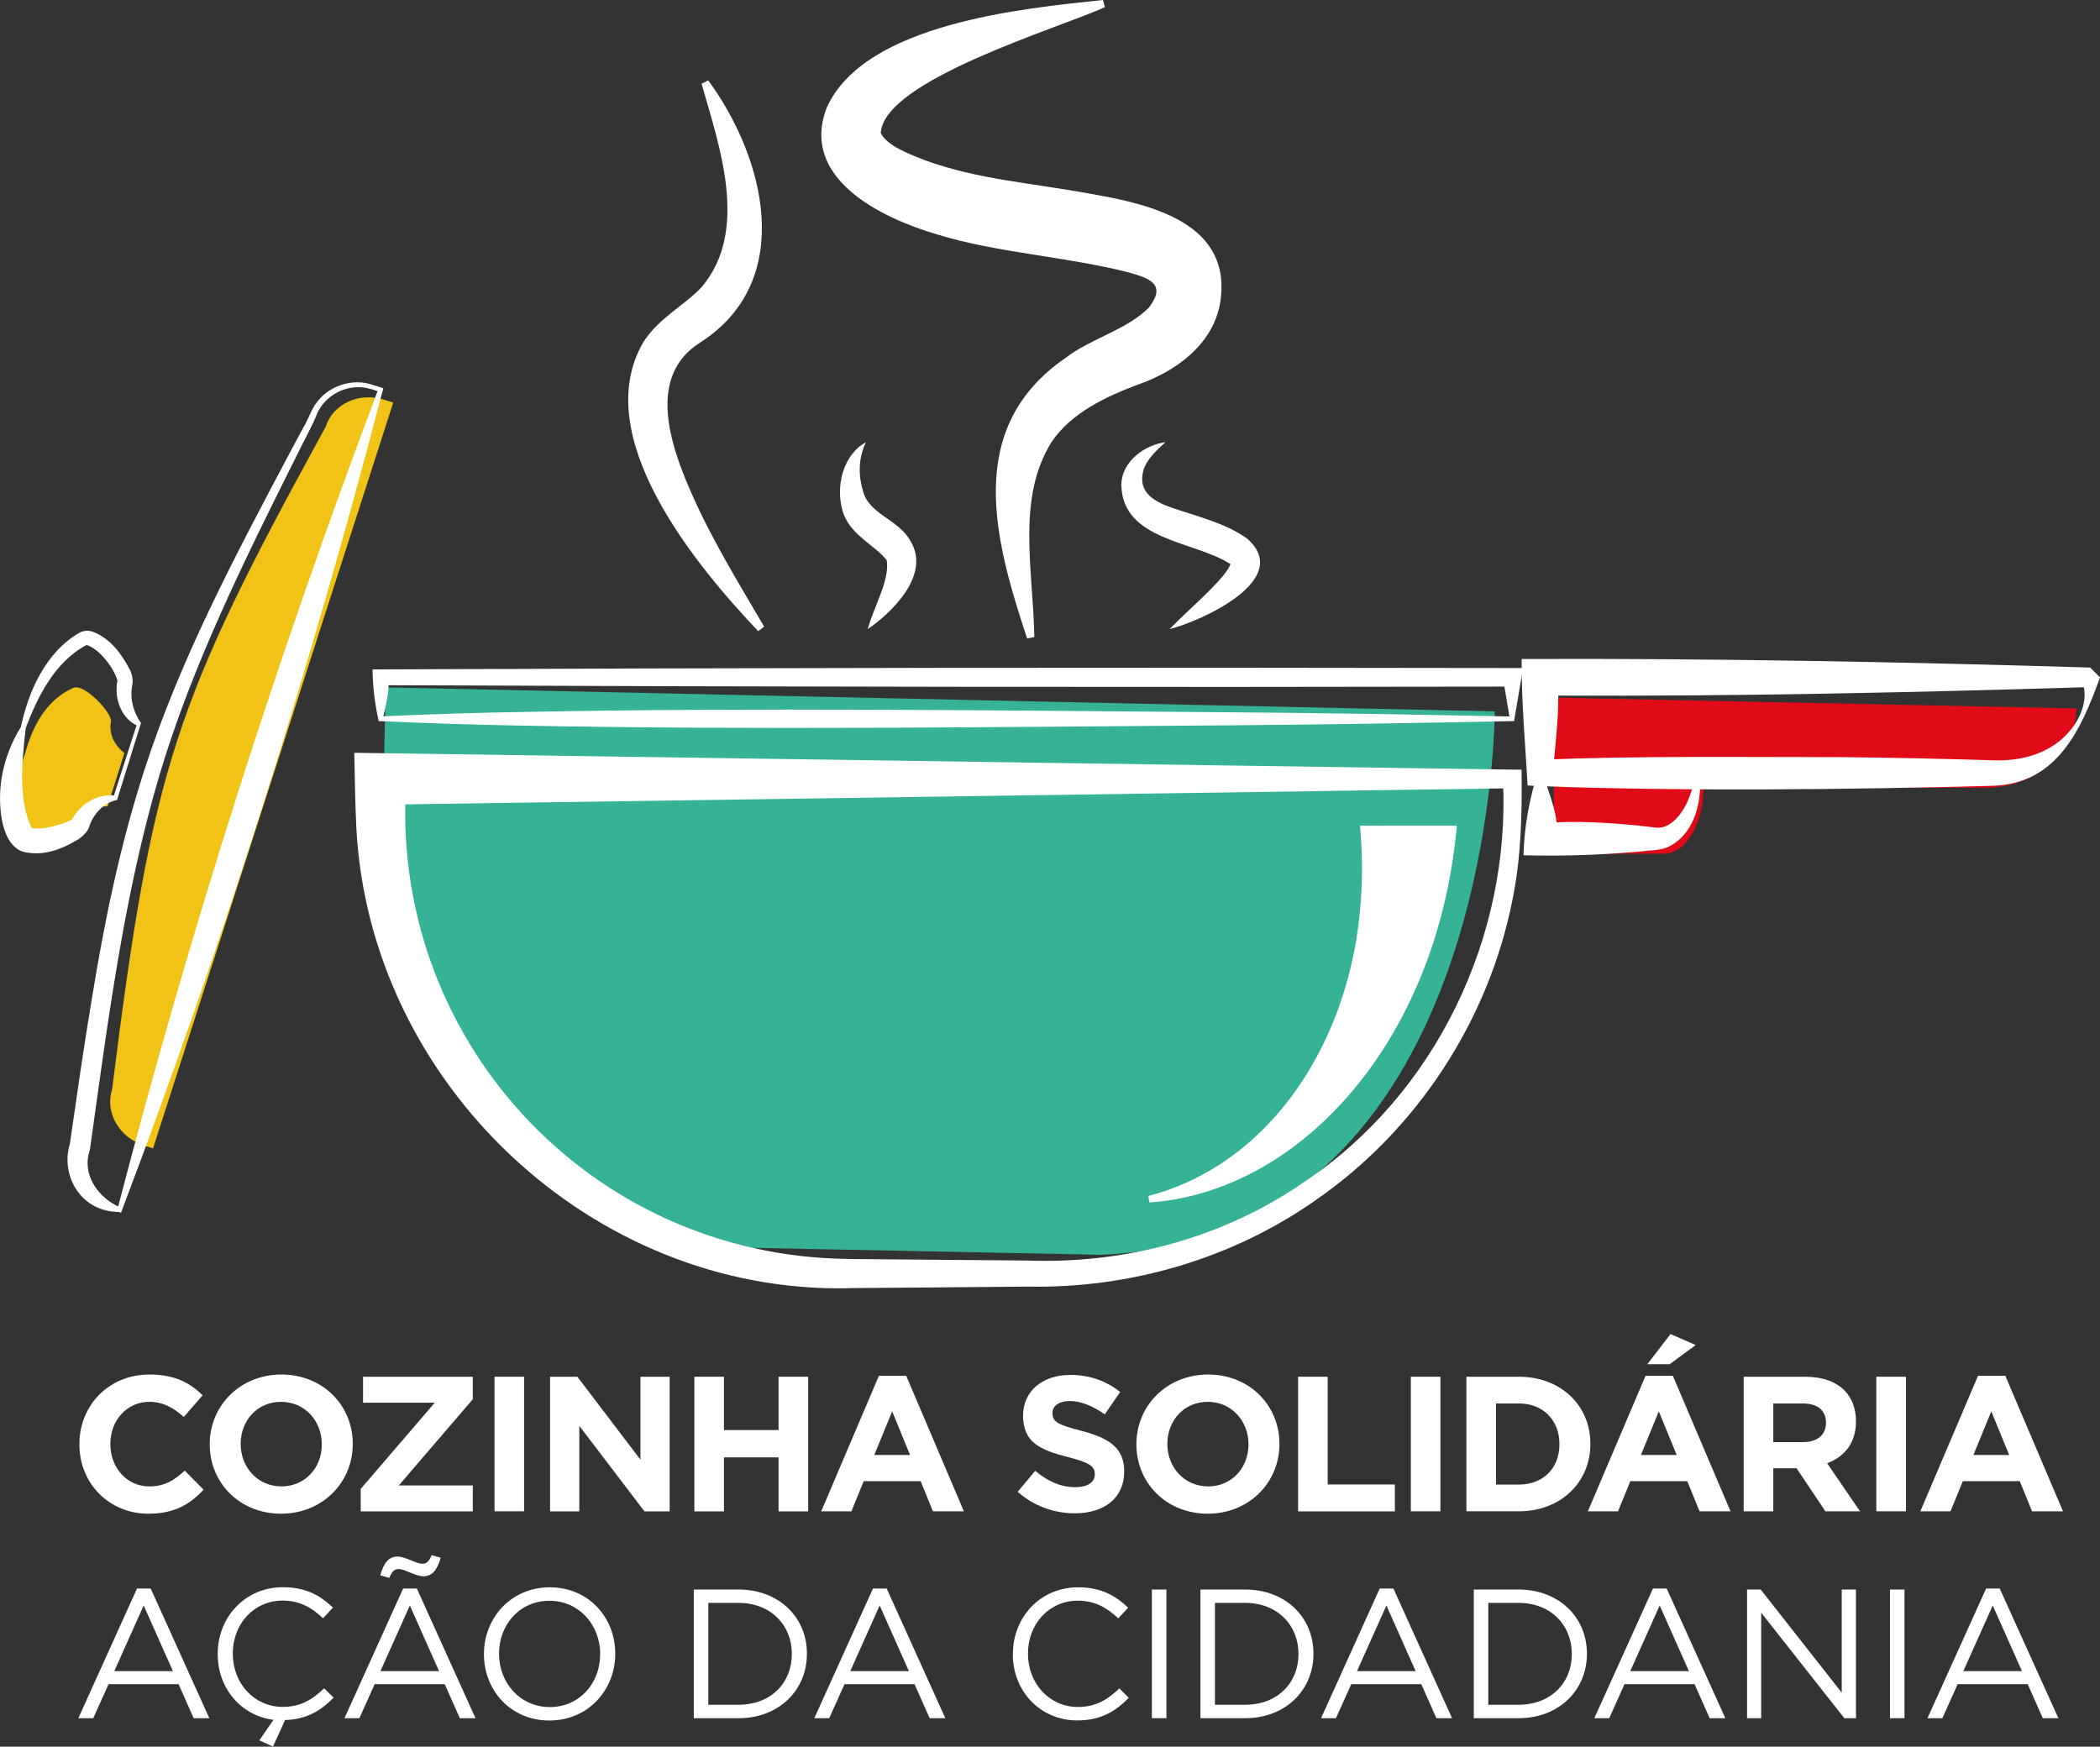 <?xml version="1.0" encoding="UTF-8"?> <svg xmlns="http://www.w3.org/2000/svg" id="Camada_2" data-name="Camada 2" viewBox="0 0 218.48 181.74"><rect x="0" y="0" width="218.48" height="181.74" fill="#333333" stroke="none"/><defs><style> .cls-1 { fill: #e10a17; } .cls-1, .cls-2, .cls-3, .cls-4 { stroke-width: 0px; } .cls-2 { fill: #36b297; } .cls-3 { fill: #fff; } .cls-4 { fill: #f0c316; } </style></defs><g id="Camada_1-2" data-name="Camada 1"><g><path class="cls-3" d="m8.26,150.3v-.04c0-3.98,3-7.24,7.3-7.24,2.64,0,4.22.88,5.52,2.16l-1.96,2.26c-1.08-.98-2.18-1.58-3.58-1.58-2.36,0-4.06,1.96-4.06,4.36v.04c0,2.4,1.66,4.4,4.06,4.4,1.6,0,2.58-.64,3.68-1.64l1.96,1.98c-1.44,1.54-3.04,2.5-5.74,2.5-4.12,0-7.18-3.18-7.18-7.2"></path><path class="cls-3" d="m21.82,150.3v-.04c0-3.98,3.14-7.24,7.46-7.24s7.42,3.22,7.42,7.2v.04c0,3.98-3.14,7.24-7.46,7.24s-7.42-3.22-7.42-7.2m11.66,0v-.04c0-2.4-1.76-4.4-4.24-4.4s-4.2,1.96-4.2,4.36v.04c0,2.4,1.76,4.4,4.24,4.4s4.2-1.96,4.2-4.36"></path><polygon class="cls-3" points="37.53 154.92 45.23 145.95 37.77 145.95 37.77 143.25 49.19 143.25 49.19 145.59 41.49 154.56 49.19 154.56 49.19 157.26 37.53 157.26 37.53 154.92"></polygon><rect class="cls-3" x="51.45" y="143.25" width="3.08" height="14"></rect><polygon class="cls-3" points="57.23 143.25 60.07 143.25 66.63 151.88 66.63 143.25 69.67 143.25 69.67 157.26 67.05 157.26 60.27 148.36 60.27 157.26 57.23 157.26 57.23 143.25"></polygon><polygon class="cls-3" points="72.24 143.25 75.32 143.25 75.32 148.8 81 148.8 81 143.25 84.08 143.25 84.08 157.26 81 157.26 81 151.64 75.32 151.64 75.32 157.26 72.24 157.26 72.24 143.25"></polygon><path class="cls-3" d="m91.44,143.15h2.84l6,14.1h-3.22l-1.28-3.14h-5.92l-1.28,3.14h-3.14l6-14.1Zm3.24,8.24l-1.86-4.54-1.86,4.54h3.72Z"></path><path class="cls-3" d="m105.88,155.22l1.82-2.18c1.26,1.04,2.58,1.7,4.18,1.7,1.26,0,2.02-.5,2.02-1.32v-.04c0-.78-.48-1.18-2.82-1.78-2.82-.72-4.64-1.5-4.64-4.28v-.04c0-2.54,2.04-4.22,4.9-4.22,2.04,0,3.78.64,5.2,1.78l-1.6,2.32c-1.24-.86-2.46-1.38-3.64-1.38s-1.8.54-1.8,1.22v.04c0,.92.6,1.22,3.02,1.84,2.84.74,4.44,1.76,4.44,4.2v.04c0,2.78-2.12,4.34-5.14,4.34-2.12,0-4.26-.74-5.94-2.24"></path><path class="cls-3" d="m118.23,150.3v-.04c0-3.98,3.14-7.24,7.46-7.24s7.42,3.22,7.42,7.2v.04c0,3.98-3.14,7.24-7.46,7.24s-7.42-3.22-7.42-7.2m11.66,0v-.04c0-2.4-1.76-4.4-4.24-4.4s-4.2,1.96-4.2,4.36v.04c0,2.4,1.76,4.4,4.24,4.4s4.2-1.96,4.2-4.36"></path><polygon class="cls-3" points="135.05 143.25 138.13 143.25 138.13 154.46 145.12 154.46 145.12 157.26 135.05 157.26 135.05 143.25"></polygon><rect class="cls-3" x="146.78" y="143.25" width="3.08" height="14"></rect><path class="cls-3" d="m152.56,143.25h5.46c4.4,0,7.44,3.02,7.44,6.96v.04c0,3.94-3.04,7-7.44,7h-5.46v-14Zm3.08,2.78v8.44h2.38c2.52,0,4.22-1.7,4.22-4.18v-.04c0-2.48-1.7-4.22-4.22-4.22h-2.38Z"></path><path class="cls-3" d="m171.2,143.15h2.84l6,14.1h-3.22l-1.28-3.14h-5.92l-1.28,3.14h-3.14l6-14.1Zm3.24,8.24l-1.86-4.54-1.86,4.54h3.72Zm-.64-12.58l2.62,1.14-2.72,2h-2.32l2.42-3.14Z"></path><path class="cls-3" d="m181.41,143.25h6.4c1.78,0,3.16.5,4.08,1.42.78.78,1.2,1.88,1.2,3.2v.04c0,2.26-1.22,3.68-3,4.34l3.42,5h-3.6l-3-4.48h-2.42v4.48h-3.08v-14Zm6.2,6.8c1.5,0,2.36-.8,2.36-1.98v-.04c0-1.32-.92-2-2.42-2h-3.06v4.02h3.12Z"></path><rect class="cls-3" x="195.21" y="143.25" width="3.08" height="14"></rect><path class="cls-3" d="m205.79,143.15h2.84l6,14.1h-3.22l-1.28-3.14h-5.92l-1.28,3.14h-3.14l6-14.1Zm3.24,8.24l-1.86-4.54-1.86,4.54h3.72Z"></path><path class="cls-3" d="m14.26,165.29h1.42l6.1,13.49h-1.63l-1.57-3.54h-7.29l-1.59,3.54h-1.55l6.1-13.49Zm3.73,8.59l-3.04-6.83-3.06,6.83h6.1Z"></path><path class="cls-3" d="m26.98,181.09l1.47-2.14c-3.39-.44-5.8-3.29-5.8-6.83v-.04c0-3.79,2.83-6.93,6.77-6.93,2.43,0,3.88.86,5.22,2.12l-1.03,1.11c-1.13-1.07-2.39-1.84-4.21-1.84-2.96,0-5.18,2.41-5.18,5.49v.04c0,3.1,2.24,5.53,5.18,5.53,1.84,0,3.04-.71,4.32-1.93l.99.97c-1.34,1.36-2.79,2.26-5.05,2.33l-1.26,2.76-1.43-.65Z"></path><path class="cls-3" d="m41.95,165.29h1.42l6.1,13.49h-1.63l-1.57-3.54h-7.29l-1.59,3.54h-1.55l6.1-13.49Zm-2.39-1.38c.38-1.32.9-1.95,1.8-1.95.84,0,1.93.75,2.56.75.5,0,.71-.27.99-.9l.94.27c-.38,1.32-.9,1.93-1.8,1.93-.84,0-1.93-.75-2.56-.75-.5,0-.71.27-.99.92l-.94-.27Zm6.12,9.97l-3.04-6.83-3.06,6.83h6.1Z"></path><path class="cls-3" d="m50.35,172.12v-.04c0-3.69,2.77-6.92,6.85-6.92s6.81,3.19,6.81,6.89v.04c0,3.69-2.77,6.93-6.85,6.93s-6.81-3.19-6.81-6.89m12.09,0v-.04c0-3.04-2.22-5.53-5.28-5.53s-5.24,2.45-5.24,5.49v.04c0,3.04,2.22,5.53,5.28,5.53s5.24-2.45,5.24-5.49"></path><path class="cls-3" d="m72.18,165.39h4.65c4.21,0,7.12,2.89,7.12,6.66v.04c0,3.77-2.91,6.69-7.12,6.69h-4.65v-13.39Zm4.65,11.99c3.39,0,5.55-2.3,5.55-5.26v-.04c0-2.96-2.16-5.3-5.55-5.3h-3.14v10.6h3.14Z"></path><path class="cls-3" d="m90.83,165.29h1.42l6.1,13.49h-1.63l-1.57-3.54h-7.29l-1.59,3.54h-1.55l6.1-13.49Zm3.73,8.59l-3.04-6.83-3.06,6.83h6.1Z"></path><path class="cls-3" d="m105.38,172.12v-.04c0-3.79,2.83-6.92,6.77-6.92,2.43,0,3.88.86,5.22,2.12l-1.03,1.11c-1.13-1.07-2.39-1.84-4.21-1.84-2.97,0-5.18,2.41-5.18,5.49v.04c0,3.1,2.24,5.53,5.18,5.53,1.84,0,3.04-.71,4.32-1.93l.99.98c-1.4,1.42-2.93,2.35-5.36,2.35-3.86,0-6.71-3.04-6.71-6.89"></path><rect class="cls-3" x="119.84" y="165.39" width="1.51" height="13.39"></rect><path class="cls-3" d="m124.89,165.39h4.65c4.21,0,7.11,2.89,7.11,6.66v.04c0,3.77-2.91,6.69-7.11,6.69h-4.65v-13.39Zm4.65,11.99c3.39,0,5.55-2.3,5.55-5.26v-.04c0-2.96-2.16-5.3-5.55-5.3h-3.14v10.6h3.14Z"></path><path class="cls-3" d="m143.55,165.29h1.42l6.1,13.49h-1.63l-1.57-3.54h-7.29l-1.59,3.54h-1.55l6.1-13.49Zm3.73,8.59l-3.04-6.83-3.06,6.83h6.1Z"></path><path class="cls-3" d="m153.33,165.39h4.65c4.21,0,7.12,2.89,7.12,6.66v.04c0,3.77-2.91,6.69-7.12,6.69h-4.65v-13.39Zm4.65,11.99c3.39,0,5.55-2.3,5.55-5.26v-.04c0-2.96-2.16-5.3-5.55-5.3h-3.14v10.6h3.14Z"></path><path class="cls-3" d="m171.98,165.29h1.42l6.1,13.49h-1.63l-1.57-3.54h-7.29l-1.59,3.54h-1.55l6.1-13.49Zm3.73,8.59l-3.04-6.83-3.06,6.83h6.1Z"></path><polygon class="cls-3" points="181.76 165.39 183.18 165.39 191.61 176.12 191.61 165.39 193.09 165.39 193.09 178.78 191.88 178.78 183.23 167.8 183.23 178.78 181.76 178.78 181.76 165.39"></polygon><rect class="cls-3" x="196.63" y="165.39" width="1.51" height="13.39"></rect><path class="cls-3" d="m206.63,165.29h1.42l6.1,13.49h-1.62l-1.57-3.54h-7.29l-1.59,3.54h-1.55l6.1-13.49Zm3.73,8.59l-3.04-6.83-3.06,6.83h6.1Z"></path><path class="cls-4" d="m40,41.6l.91.29L15.92,119.49l-.91-.29c-2.61-.84-4.11-3.44-3.35-5.82,4.21-33.77,6.51-40.28,22.23-68.99.76-2.38,3.49-3.63,6.1-2.79"></path><path class="cls-2" d="m77.84,129.83l36.73.73c40.95-1.69,40.94-56.54,40.94-56.54l-115.4-2.5-.24,12.26c-.49,25.01,16.51,45.63,37.97,46.06"></path><path class="cls-3" d="m38.76,40.04l.91.29.21.07-.06.23c-7.53,28.9-16.56,57.4-27.14,85.32,0,0-.09.24-.09.24l-.21-.08c-4.23-.05-6.05-4.08-5.12-7.03.73-5.04,1.45-10.15,2.3-15.17,1.29-7.98,2.93-15.95,5.43-23.69,3.74-11.62,9.46-22.35,15.14-33.07l1.43-2.67c.56-.92.8-1.88,1.46-2.7,1.32-1.71,3.73-2.43,5.74-1.74m-.14.45c-2.33-.75-5.01.61-5.77,2.91-.38.92-1.59,3.17-2.03,4.1-5.38,10.77-10.81,21.67-14.25,33.21-3.71,12.56-5.36,25.69-7.18,38.66v.09s-.02.02-.02.02l-.04.2v.04c-.84,2.51.89,4.93,3.2,5.92,0,0-.3.15-.3.15,7.5-28.9,16.59-57.38,27.14-85.32l.15.3-.91-.29Z"></path><path class="cls-4" d="m12.95,78.35s-1.78-1.19-1.41-3.27c.16-.86-2.75-4-3.9-3.51-1.15.5-3.67,1.91-4.98,6.65l.05-.14c-1.66,4.63-.41,7.24.24,8.3.65,1.07,4.84.17,5.21-.63.89-1.91,3.03-1.86,3.03-1.86l1.76-5.55Z"></path><path class="cls-3" d="m14.21,75.4c.08.17.01.06-.01.07-1.68-.82-2.34-2.97-1.98-4.66-.39-1.35-1.89-3.3-3.21-3.7-3.29,1.73-5.13,5.39-6.39,8.81l-.48-.14.08-.19h0s.45.14.45.14c-.19,1.96-.42,3.83-.37,5.64.05,1.8.34,3.52,1.08,4.98-.07-.2-.24-.23-.17-.21,1.19.23,2.75-.23,3.85-.66.17-.08.3-.16.37-.19,0,0-.01.02,0,.03,0,0,0,.02,0,.03l.05-.09c.36-.62.84-1.19,1.4-1.62.94-.68,2.05-1.01,3.13-.86l-.22.17,2.43-7.53Zm.45-.15l-2.43,7.82-.05.17c-1.41.25-2.54,1.55-2.91,2.82-.19.53-.71.99-1.11,1.26-1.8,1.1-3.78,1.84-5.88,1.27-2.38-.95-2.45-5.33-2.15-7.38.29-2.05,1.03-3.96,2.09-5.65l.45.15h0s-.05.2-.05.2l-.48-.14c.42-1.93,1.02-3.83,2-5.56.97-1.74,2.33-3.37,4.19-4.41.44-.21.92-.2,1.24-.1,1.88.68,3.04,2.28,3.95,4,.19.32.36,1.16.25,1.51-.1.5-.12,1.01-.07,1.51.1.91.45,1.75.97,2.52"></path><path class="cls-3" d="m40.42,71.28c0,1.02-.27,2.1-.59,3.5l-.24-.24c4.9-.22,9.81-.38,14.72-.46,24.52-.48,49.06-.15,73.58.03,9.81.08,19.62.24,29.43.44l-.24.24-.73-4.32.97.97c-39.02.08-77.9.02-116.91-.14m-1.65-1.65c39.48-.16,79.09-.22,118.56-.14h1.13s-.16.97-.16.97l-.73,4.32-.04.23c-9.88.2-19.76.36-29.63.44-24.53.17-49.06.5-73.58.03-4.97-.09-9.94-.25-14.91-.47-.36-1.6-.62-3.4-.64-5.38"></path><path class="cls-1" d="m161.66,88.83v-6.86h15.56c0,3.79-1.84,6.86-4.1,6.86h-11.45Z"></path><path class="cls-1" d="m161.66,72.59v9.37h44.9c5.22,0,9.46-3.69,9.46-8.25l-54.36-1.12Z"></path><path class="cls-3" d="m158.5,88.99c.07-3.04.67-6.15,1.57-8.86l.15.05c2.73,0,9.65,0,12.29,0,1.16,0,2.92,0,4.06,0h.03c.48.47.13.13.24.24.24,2.71-.37,6.2-3.18,7.65-.38.2-.88.31-1.31.36-4.5.47-9.08.69-13.85.56m3.43-3.43c3.2-.13,6.63.11,10.09.52,1.01.2,1.83-.26,2.57-1.12,1.01-1.18,1.58-2.85,1.77-4.55.11.11-.24-.24.24.23h-.03c-.56,0-1.45,0-2.02,0-3.7,0-10.57,0-14.34,0,0,0,.24-.24.24-.24.45,1.31,1.41,3.85,1.48,5.14"></path><path class="cls-3" d="m162.12,72.36c.02,2.64-.34,5.28-.55,8.06l-1.35-1.35c9.07-.45,22.25-.28,31.46-.29,3.92.03,11.82.2,15.73.33,2.37.08,4.81-.42,6.75-1.92,1.93-1.5,3.52-4.29,2.28-6.72l1.02,1.02c-18.62.57-36.87.97-55.34.89m-3.81-3.81c19.69-.08,39.61.3,59.15.89l1.02,1.02c-1.95,5.44-4.47,11.03-11.07,11.28-15,.4-32.22.59-47.2.04l-1.28-.07c-.24-4.33-.65-8.68-.62-13.15"></path><path class="cls-3" d="m88.23,131c4.13.03,14.7.13,18.69.16,10.17.37,20.37-2.36,28.76-8.17,13.69-9.14,21.53-25.56,20.68-41.94l.97.97-117.73,1.71,2.68-2.68c-1.95,26.88,18.98,49.66,45.95,49.94m0,3.05c-26.66.55-49.78-21.35-51.16-47.93-.11-2.3-.17-5.47-.21-7.78l2.74.04,117.73,1.71h.97c.06,4.5-.03,9.12-.95,13.56-2.47,12.5-9.9,23.91-20.39,31.18-8.69,6.14-19.42,9.27-30.03,9.05-3.94.04-14.61.13-18.69.16"></path><path class="cls-3" d="m119.58,125.12c4.35-.29,8.69-1.77,12.53-4.13,3.85-2.35,7.22-5.55,9.98-9.21,2.77-3.67,4.93-7.81,6.51-12.18,1.57-4.38,2.55-9,2.97-13.69h-10.08c.36,3.86.27,7.8-.36,11.7-.63,3.89-1.81,7.73-3.6,11.31-1.78,3.58-4.19,6.9-7.22,9.63-3.03,2.72-6.72,4.84-10.84,5.89l.11.7Z"></path><path class="cls-3" d="m106.86,66.44c-3.35-10.15-6.65-21.85,3.98-29.19,2.64-2.04,6.42-2.93,8.7-5.26,1.84-2.41.11-3.04-2.26-3.68-6.26-1.6-13.56-2-19.79-3.92-5.7-1.67-14.37-5.79-11.46-13.23C90,2.44,106.36.88,114.75,0l.2.75c-4.95,2.24-23.03,7.6-23.32,13.1.71,1.38,3.11,2.23,4.62,2.83,5.51,2.01,11.02,2.34,17.23,3.49,6.29,1.09,14.92,3.07,13.43,11.52-.84,4.31-4.71,6.98-8.44,8.3-3.43,1.27-7.04,2.98-9.08,6.02-3.67,5.9-1.89,13.37-1.78,20.28,0,0-.76.14-.76.14"></path><path class="cls-3" d="m78.89,65.68c-6.48-6.82-17.72-20.34-11.92-30.14,1.65-2.52,4.24-3.76,6.05-5.69,4.92-5.88,1.87-14.49-.03-21.14,0,0,.69-.35.69-.35,5.91,8.05,9.15,20.81-.77,27.24-5.61,3.47-3.24,10.56-1,15.65,2.08,4.76,4.87,9.31,7.59,13.95l-.61.47Z"></path><path class="cls-3" d="m90.28,65.45c.62-2.33,2.32-5.08,1.97-7.17-.17-.17-.3-.36-.48-.53-1.32-1.29-3.46-2.4-4.09-4.53-.78-2.57,0-5.88,2.41-7.21-.86,1.82-.76,3.58-.29,5.13.62,2.39,3.7,2.89,4.93,5.17,2.11,3.45-1.86,7.38-4.45,9.15"></path><path class="cls-3" d="m121.69,65.45c1.9-1.95,4-3.69,5.55-5.53.36-.45.69-.94.79-1.26.05-.16,0-.22,0-.11.02.19.07.19-.09.1-3.74-2.38-11.13-2.39-11.28-8.17.02-2.5,2.49-4.21,4.6-4.47-1.03.9-1.98,1.86-2.3,2.91-.64,2.35,1.15,3.33,3.31,4.03,2.43.82,5.26,1.51,7.45,3.07,4.93,4.26-4.75,8.61-8.04,9.44"></path></g></g></svg> 